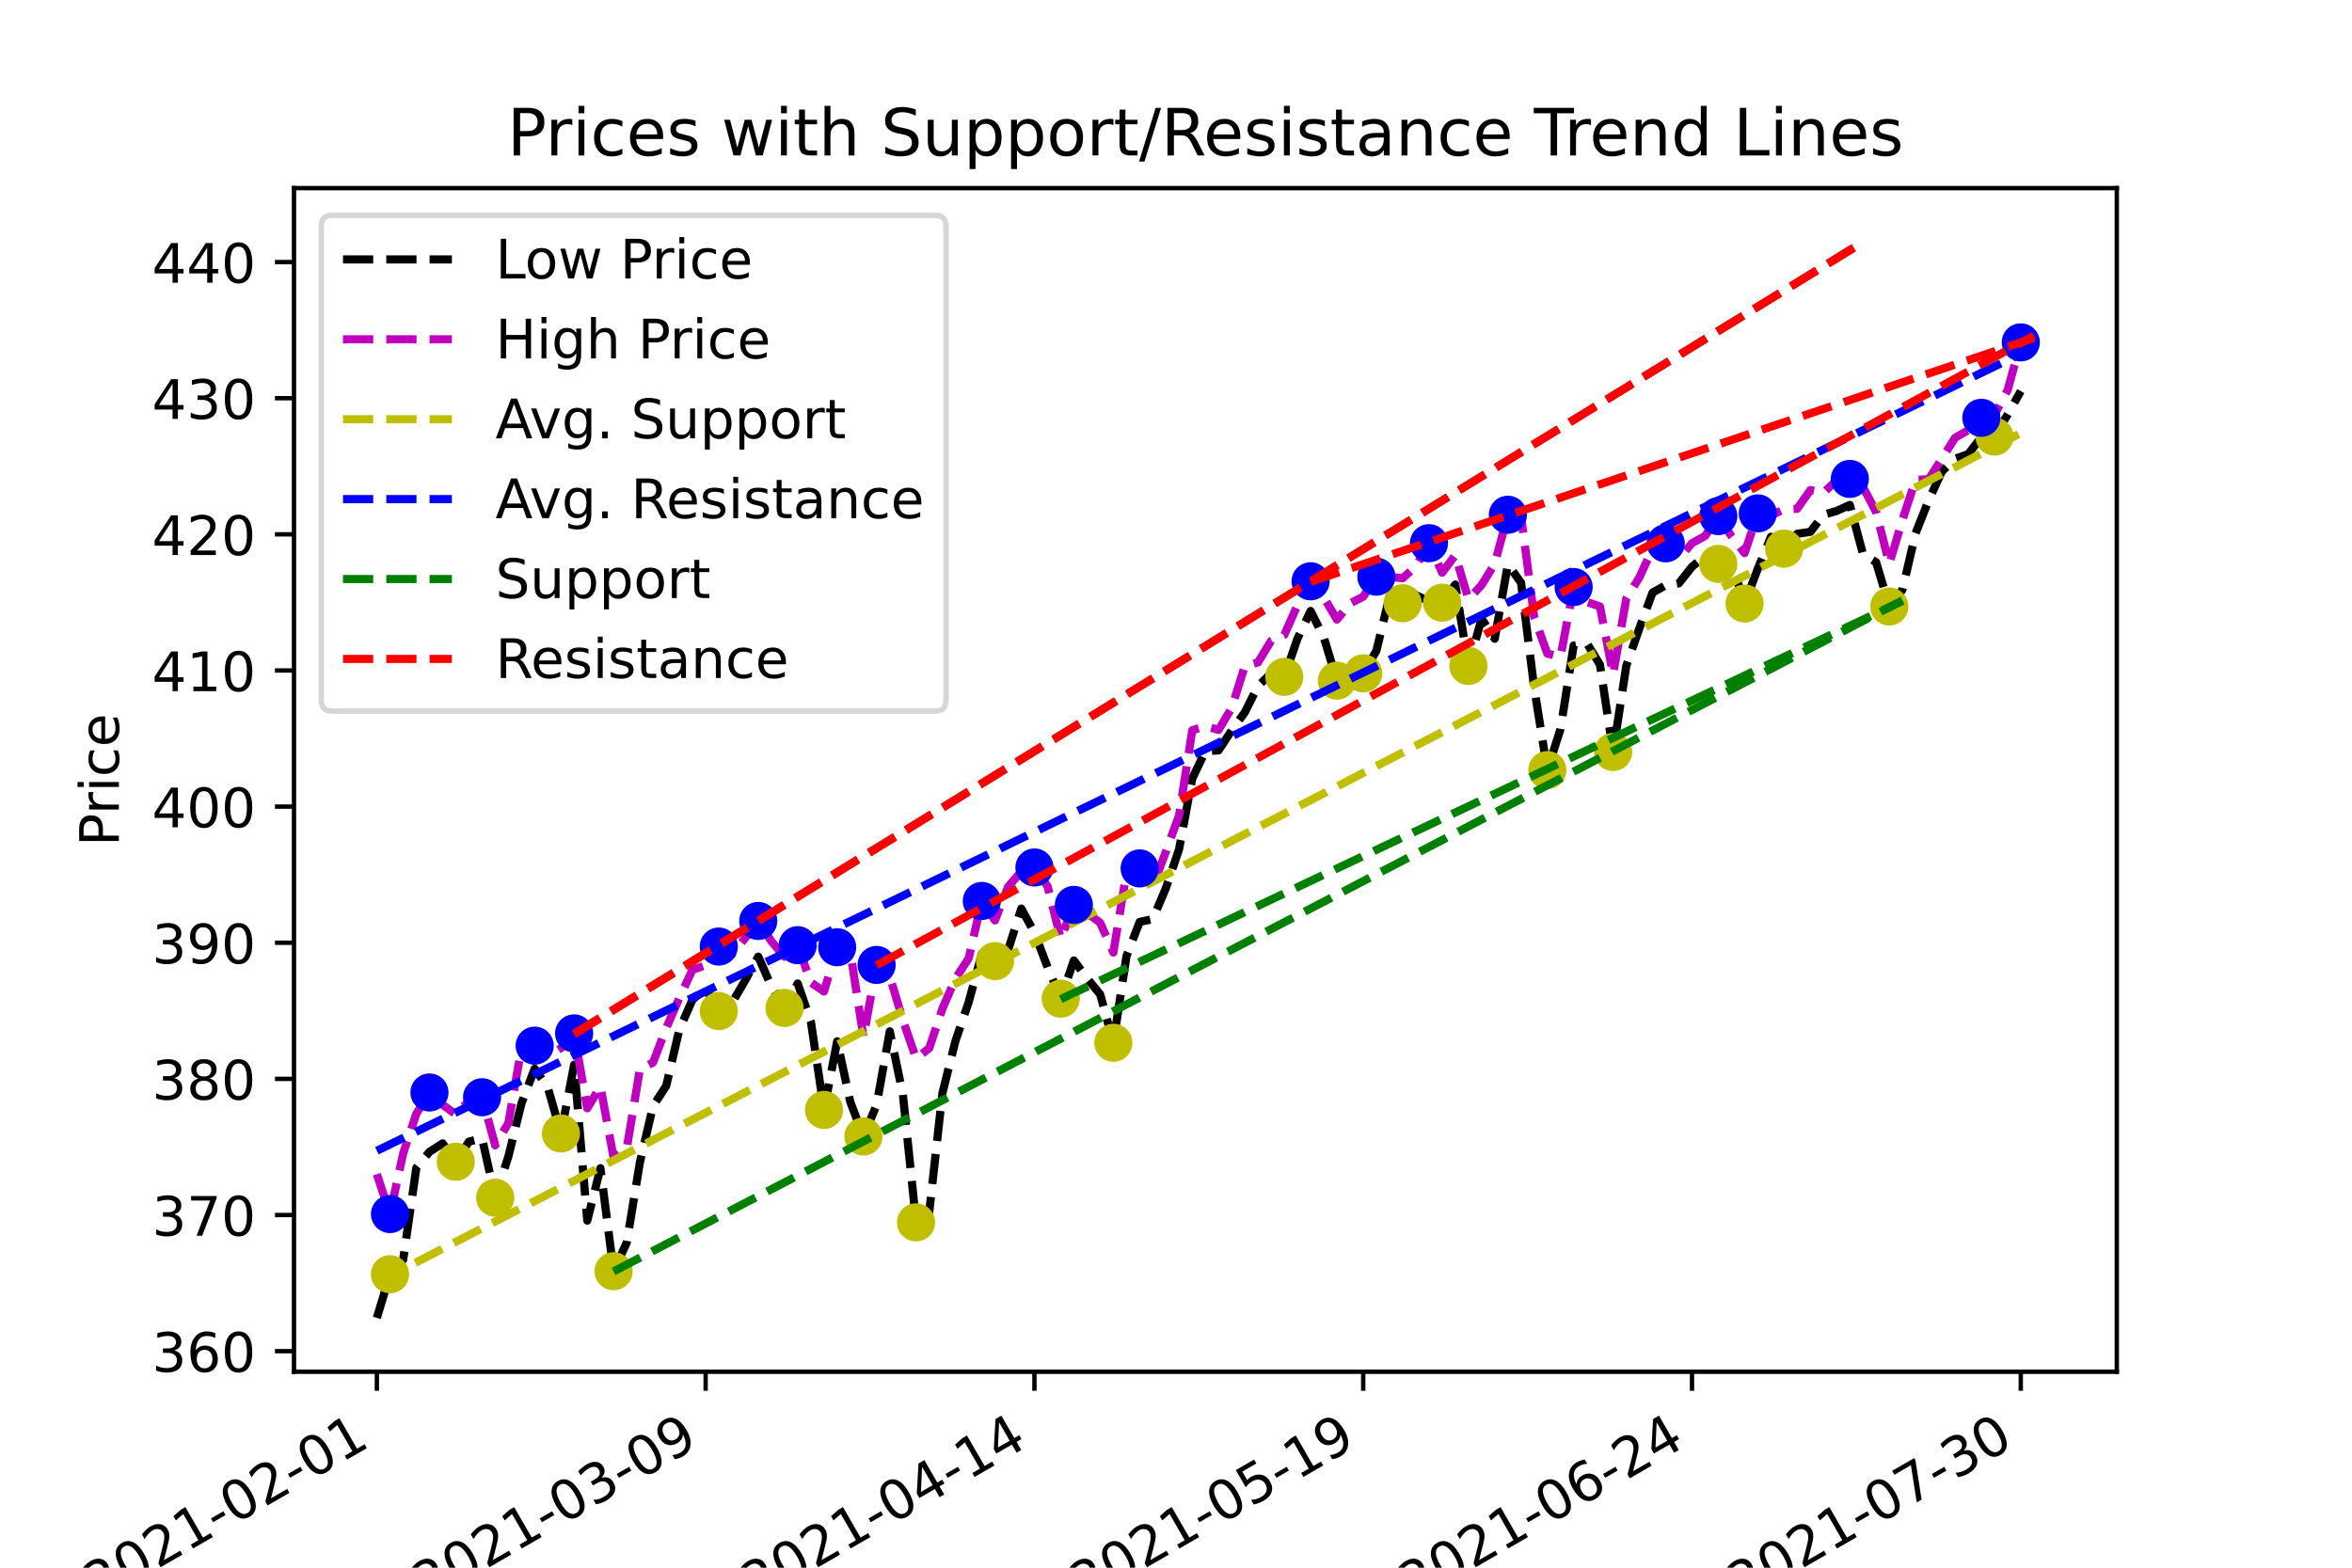 <?xml version="1.0" encoding="utf-8" standalone="no"?>
<!DOCTYPE svg PUBLIC "-//W3C//DTD SVG 1.1//EN"
  "http://www.w3.org/Graphics/SVG/1.1/DTD/svg11.dtd">
<!-- Created with matplotlib (https://matplotlib.org/) -->
<svg height="288pt" version="1.1" viewBox="0 0 432 288" width="432pt" xmlns="http://www.w3.org/2000/svg" xmlns:xlink="http://www.w3.org/1999/xlink">
 <defs>
  <style type="text/css">*{stroke-linecap:butt;stroke-linejoin:round;}</style>
 </defs>
 <g id="figure_1">
  <g id="patch_1">
   <path d="M 0 288 
L 432 288 
L 432 0 
L 0 0 
z
" style="fill:#ffffff;"/>
  </g>
  <g id="axes_1">
   <g id="patch_2">
    <path d="M 54 252 
L 388.8 252 
L 388.8 34.56 
L 54 34.56 
z
" style="fill:#ffffff;"/>
   </g>
   <g id="matplotlib.axis_1">
    <g id="xtick_1">
     <g id="line2d_1">
      <defs>
       <path d="M 0 0 
L 0 3.5 
" id="m29da2a02dd" style="stroke:#000000;stroke-width:0.8;"/>
      </defs>
      <g>
       <use style="stroke:#000000;stroke-width:0.8;" x="69.218" xlink:href="#m29da2a02dd" y="252"/>
      </g>
     </g>
     <g id="text_1">
      <!-- 2021-02-01 -->
      <g transform="translate(17.849 294.638)rotate(-30)scale(0.1 -0.1)">
       <defs>
        <path d="M 19.188 8.297 
L 53.609 8.297 
L 53.609 0 
L 7.328 0 
L 7.328 8.297 
Q 12.938 14.109 22.625 23.891 
Q 32.328 33.688 34.812 36.531 
Q 39.547 41.844 41.422 45.531 
Q 43.312 49.219 43.312 52.781 
Q 43.312 58.594 39.234 62.25 
Q 35.156 65.922 28.609 65.922 
Q 23.969 65.922 18.812 64.312 
Q 13.672 62.703 7.812 59.422 
L 7.812 69.391 
Q 13.766 71.781 18.938 73 
Q 24.125 74.219 28.422 74.219 
Q 39.75 74.219 46.484 68.547 
Q 53.219 62.891 53.219 53.422 
Q 53.219 48.922 51.531 44.891 
Q 49.859 40.875 45.406 35.406 
Q 44.188 33.984 37.641 27.219 
Q 31.109 20.453 19.188 8.297 
z
" id="DejaVuSans-50"/>
        <path d="M 31.781 66.406 
Q 24.172 66.406 20.328 58.906 
Q 16.5 51.422 16.5 36.375 
Q 16.5 21.391 20.328 13.891 
Q 24.172 6.391 31.781 6.391 
Q 39.453 6.391 43.281 13.891 
Q 47.125 21.391 47.125 36.375 
Q 47.125 51.422 43.281 58.906 
Q 39.453 66.406 31.781 66.406 
z
M 31.781 74.219 
Q 44.047 74.219 50.516 64.516 
Q 56.984 54.828 56.984 36.375 
Q 56.984 17.969 50.516 8.266 
Q 44.047 -1.422 31.781 -1.422 
Q 19.531 -1.422 13.062 8.266 
Q 6.594 17.969 6.594 36.375 
Q 6.594 54.828 13.062 64.516 
Q 19.531 74.219 31.781 74.219 
z
" id="DejaVuSans-48"/>
        <path d="M 12.406 8.297 
L 28.516 8.297 
L 28.516 63.922 
L 10.984 60.406 
L 10.984 69.391 
L 28.422 72.906 
L 38.281 72.906 
L 38.281 8.297 
L 54.391 8.297 
L 54.391 0 
L 12.406 0 
z
" id="DejaVuSans-49"/>
        <path d="M 4.891 31.391 
L 31.203 31.391 
L 31.203 23.391 
L 4.891 23.391 
z
" id="DejaVuSans-45"/>
       </defs>
       <use xlink:href="#DejaVuSans-50"/>
       <use x="63.623" xlink:href="#DejaVuSans-48"/>
       <use x="127.246" xlink:href="#DejaVuSans-50"/>
       <use x="190.869" xlink:href="#DejaVuSans-49"/>
       <use x="254.492" xlink:href="#DejaVuSans-45"/>
       <use x="290.576" xlink:href="#DejaVuSans-48"/>
       <use x="354.199" xlink:href="#DejaVuSans-50"/>
       <use x="417.822" xlink:href="#DejaVuSans-45"/>
       <use x="453.906" xlink:href="#DejaVuSans-48"/>
       <use x="517.529" xlink:href="#DejaVuSans-49"/>
      </g>
     </g>
    </g>
    <g id="xtick_2">
     <g id="line2d_2">
      <g>
       <use style="stroke:#000000;stroke-width:0.8;" x="129.608" xlink:href="#m29da2a02dd" y="252"/>
      </g>
     </g>
     <g id="text_2">
      <!-- 2021-03-09 -->
      <g transform="translate(78.238 294.638)rotate(-30)scale(0.1 -0.1)">
       <defs>
        <path d="M 40.578 39.312 
Q 47.656 37.797 51.625 33 
Q 55.609 28.219 55.609 21.188 
Q 55.609 10.406 48.188 4.484 
Q 40.766 -1.422 27.094 -1.422 
Q 22.516 -1.422 17.656 -0.516 
Q 12.797 0.391 7.625 2.203 
L 7.625 11.719 
Q 11.719 9.328 16.594 8.109 
Q 21.484 6.891 26.812 6.891 
Q 36.078 6.891 40.938 10.547 
Q 45.797 14.203 45.797 21.188 
Q 45.797 27.641 41.281 31.266 
Q 36.766 34.906 28.719 34.906 
L 20.219 34.906 
L 20.219 43.016 
L 29.109 43.016 
Q 36.375 43.016 40.234 45.922 
Q 44.094 48.828 44.094 54.297 
Q 44.094 59.906 40.109 62.906 
Q 36.141 65.922 28.719 65.922 
Q 24.656 65.922 20.016 65.031 
Q 15.375 64.156 9.812 62.312 
L 9.812 71.094 
Q 15.438 72.656 20.344 73.438 
Q 25.25 74.219 29.594 74.219 
Q 40.828 74.219 47.359 69.109 
Q 53.906 64.016 53.906 55.328 
Q 53.906 49.266 50.438 45.094 
Q 46.969 40.922 40.578 39.312 
z
" id="DejaVuSans-51"/>
        <path d="M 10.984 1.516 
L 10.984 10.5 
Q 14.703 8.734 18.5 7.812 
Q 22.312 6.891 25.984 6.891 
Q 35.75 6.891 40.891 13.453 
Q 46.047 20.016 46.781 33.406 
Q 43.953 29.203 39.594 26.953 
Q 35.25 24.703 29.984 24.703 
Q 19.047 24.703 12.672 31.312 
Q 6.297 37.938 6.297 49.422 
Q 6.297 60.641 12.938 67.422 
Q 19.578 74.219 30.609 74.219 
Q 43.266 74.219 49.922 64.516 
Q 56.594 54.828 56.594 36.375 
Q 56.594 19.141 48.406 8.859 
Q 40.234 -1.422 26.422 -1.422 
Q 22.703 -1.422 18.891 -0.688 
Q 15.094 0.047 10.984 1.516 
z
M 30.609 32.422 
Q 37.25 32.422 41.125 36.953 
Q 45.016 41.5 45.016 49.422 
Q 45.016 57.281 41.125 61.844 
Q 37.25 66.406 30.609 66.406 
Q 23.969 66.406 20.094 61.844 
Q 16.219 57.281 16.219 49.422 
Q 16.219 41.5 20.094 36.953 
Q 23.969 32.422 30.609 32.422 
z
" id="DejaVuSans-57"/>
       </defs>
       <use xlink:href="#DejaVuSans-50"/>
       <use x="63.623" xlink:href="#DejaVuSans-48"/>
       <use x="127.246" xlink:href="#DejaVuSans-50"/>
       <use x="190.869" xlink:href="#DejaVuSans-49"/>
       <use x="254.492" xlink:href="#DejaVuSans-45"/>
       <use x="290.576" xlink:href="#DejaVuSans-48"/>
       <use x="354.199" xlink:href="#DejaVuSans-51"/>
       <use x="417.822" xlink:href="#DejaVuSans-45"/>
       <use x="453.906" xlink:href="#DejaVuSans-48"/>
       <use x="517.529" xlink:href="#DejaVuSans-57"/>
      </g>
     </g>
    </g>
    <g id="xtick_3">
     <g id="line2d_3">
      <g>
       <use style="stroke:#000000;stroke-width:0.8;" x="189.997" xlink:href="#m29da2a02dd" y="252"/>
      </g>
     </g>
     <g id="text_3">
      <!-- 2021-04-14 -->
      <g transform="translate(138.628 294.638)rotate(-30)scale(0.1 -0.1)">
       <defs>
        <path d="M 37.797 64.312 
L 12.891 25.391 
L 37.797 25.391 
z
M 35.203 72.906 
L 47.609 72.906 
L 47.609 25.391 
L 58.016 25.391 
L 58.016 17.188 
L 47.609 17.188 
L 47.609 0 
L 37.797 0 
L 37.797 17.188 
L 4.891 17.188 
L 4.891 26.703 
z
" id="DejaVuSans-52"/>
       </defs>
       <use xlink:href="#DejaVuSans-50"/>
       <use x="63.623" xlink:href="#DejaVuSans-48"/>
       <use x="127.246" xlink:href="#DejaVuSans-50"/>
       <use x="190.869" xlink:href="#DejaVuSans-49"/>
       <use x="254.492" xlink:href="#DejaVuSans-45"/>
       <use x="290.576" xlink:href="#DejaVuSans-48"/>
       <use x="354.199" xlink:href="#DejaVuSans-52"/>
       <use x="417.822" xlink:href="#DejaVuSans-45"/>
       <use x="453.906" xlink:href="#DejaVuSans-49"/>
       <use x="517.529" xlink:href="#DejaVuSans-52"/>
      </g>
     </g>
    </g>
    <g id="xtick_4">
     <g id="line2d_4">
      <g>
       <use style="stroke:#000000;stroke-width:0.8;" x="250.387" xlink:href="#m29da2a02dd" y="252"/>
      </g>
     </g>
     <g id="text_4">
      <!-- 2021-05-19 -->
      <g transform="translate(199.018 294.638)rotate(-30)scale(0.1 -0.1)">
       <defs>
        <path d="M 10.797 72.906 
L 49.516 72.906 
L 49.516 64.594 
L 19.828 64.594 
L 19.828 46.734 
Q 21.969 47.469 24.109 47.828 
Q 26.266 48.188 28.422 48.188 
Q 40.625 48.188 47.75 41.5 
Q 54.891 34.812 54.891 23.391 
Q 54.891 11.625 47.562 5.094 
Q 40.234 -1.422 26.906 -1.422 
Q 22.312 -1.422 17.547 -0.641 
Q 12.797 0.141 7.719 1.703 
L 7.719 11.625 
Q 12.109 9.234 16.797 8.062 
Q 21.484 6.891 26.703 6.891 
Q 35.156 6.891 40.078 11.328 
Q 45.016 15.766 45.016 23.391 
Q 45.016 31 40.078 35.438 
Q 35.156 39.891 26.703 39.891 
Q 22.75 39.891 18.812 39.016 
Q 14.891 38.141 10.797 36.281 
z
" id="DejaVuSans-53"/>
       </defs>
       <use xlink:href="#DejaVuSans-50"/>
       <use x="63.623" xlink:href="#DejaVuSans-48"/>
       <use x="127.246" xlink:href="#DejaVuSans-50"/>
       <use x="190.869" xlink:href="#DejaVuSans-49"/>
       <use x="254.492" xlink:href="#DejaVuSans-45"/>
       <use x="290.576" xlink:href="#DejaVuSans-48"/>
       <use x="354.199" xlink:href="#DejaVuSans-53"/>
       <use x="417.822" xlink:href="#DejaVuSans-45"/>
       <use x="453.906" xlink:href="#DejaVuSans-49"/>
       <use x="517.529" xlink:href="#DejaVuSans-57"/>
      </g>
     </g>
    </g>
    <g id="xtick_5">
     <g id="line2d_5">
      <g>
       <use style="stroke:#000000;stroke-width:0.8;" x="310.777" xlink:href="#m29da2a02dd" y="252"/>
      </g>
     </g>
     <g id="text_5">
      <!-- 2021-06-24 -->
      <g transform="translate(259.407 294.638)rotate(-30)scale(0.1 -0.1)">
       <defs>
        <path d="M 33.016 40.375 
Q 26.375 40.375 22.484 35.828 
Q 18.609 31.297 18.609 23.391 
Q 18.609 15.531 22.484 10.953 
Q 26.375 6.391 33.016 6.391 
Q 39.656 6.391 43.531 10.953 
Q 47.406 15.531 47.406 23.391 
Q 47.406 31.297 43.531 35.828 
Q 39.656 40.375 33.016 40.375 
z
M 52.594 71.297 
L 52.594 62.312 
Q 48.875 64.062 45.094 64.984 
Q 41.312 65.922 37.594 65.922 
Q 27.828 65.922 22.672 59.328 
Q 17.531 52.734 16.797 39.406 
Q 19.672 43.656 24.016 45.922 
Q 28.375 48.188 33.594 48.188 
Q 44.578 48.188 50.953 41.516 
Q 57.328 34.859 57.328 23.391 
Q 57.328 12.156 50.688 5.359 
Q 44.047 -1.422 33.016 -1.422 
Q 20.359 -1.422 13.672 8.266 
Q 6.984 17.969 6.984 36.375 
Q 6.984 53.656 15.188 63.938 
Q 23.391 74.219 37.203 74.219 
Q 40.922 74.219 44.703 73.484 
Q 48.484 72.75 52.594 71.297 
z
" id="DejaVuSans-54"/>
       </defs>
       <use xlink:href="#DejaVuSans-50"/>
       <use x="63.623" xlink:href="#DejaVuSans-48"/>
       <use x="127.246" xlink:href="#DejaVuSans-50"/>
       <use x="190.869" xlink:href="#DejaVuSans-49"/>
       <use x="254.492" xlink:href="#DejaVuSans-45"/>
       <use x="290.576" xlink:href="#DejaVuSans-48"/>
       <use x="354.199" xlink:href="#DejaVuSans-54"/>
       <use x="417.822" xlink:href="#DejaVuSans-45"/>
       <use x="453.906" xlink:href="#DejaVuSans-50"/>
       <use x="517.529" xlink:href="#DejaVuSans-52"/>
      </g>
     </g>
    </g>
    <g id="xtick_6">
     <g id="line2d_6">
      <g>
       <use style="stroke:#000000;stroke-width:0.8;" x="371.166" xlink:href="#m29da2a02dd" y="252"/>
      </g>
     </g>
     <g id="text_6">
      <!-- 2021-07-30 -->
      <g transform="translate(319.797 294.638)rotate(-30)scale(0.1 -0.1)">
       <defs>
        <path d="M 8.203 72.906 
L 55.078 72.906 
L 55.078 68.703 
L 28.609 0 
L 18.312 0 
L 43.219 64.594 
L 8.203 64.594 
z
" id="DejaVuSans-55"/>
       </defs>
       <use xlink:href="#DejaVuSans-50"/>
       <use x="63.623" xlink:href="#DejaVuSans-48"/>
       <use x="127.246" xlink:href="#DejaVuSans-50"/>
       <use x="190.869" xlink:href="#DejaVuSans-49"/>
       <use x="254.492" xlink:href="#DejaVuSans-45"/>
       <use x="290.576" xlink:href="#DejaVuSans-48"/>
       <use x="354.199" xlink:href="#DejaVuSans-55"/>
       <use x="417.822" xlink:href="#DejaVuSans-45"/>
       <use x="453.906" xlink:href="#DejaVuSans-51"/>
       <use x="517.529" xlink:href="#DejaVuSans-48"/>
      </g>
     </g>
    </g>
    <g id="text_7">
     <!-- Date -->
     <g transform="translate(209.449 308.038)scale(0.1 -0.1)">
      <defs>
       <path d="M 19.672 64.797 
L 19.672 8.109 
L 31.594 8.109 
Q 46.688 8.109 53.688 14.938 
Q 60.688 21.781 60.688 36.531 
Q 60.688 51.172 53.688 57.984 
Q 46.688 64.797 31.594 64.797 
z
M 9.812 72.906 
L 30.078 72.906 
Q 51.266 72.906 61.172 64.094 
Q 71.094 55.281 71.094 36.531 
Q 71.094 17.672 61.125 8.828 
Q 51.172 0 30.078 0 
L 9.812 0 
z
" id="DejaVuSans-68"/>
       <path d="M 34.281 27.484 
Q 23.391 27.484 19.188 25 
Q 14.984 22.516 14.984 16.5 
Q 14.984 11.719 18.141 8.906 
Q 21.297 6.109 26.703 6.109 
Q 34.188 6.109 38.703 11.406 
Q 43.219 16.703 43.219 25.484 
L 43.219 27.484 
z
M 52.203 31.203 
L 52.203 0 
L 43.219 0 
L 43.219 8.297 
Q 40.141 3.328 35.547 0.953 
Q 30.953 -1.422 24.312 -1.422 
Q 15.922 -1.422 10.953 3.297 
Q 6 8.016 6 15.922 
Q 6 25.141 12.172 29.828 
Q 18.359 34.516 30.609 34.516 
L 43.219 34.516 
L 43.219 35.406 
Q 43.219 41.609 39.141 45 
Q 35.062 48.391 27.688 48.391 
Q 23 48.391 18.547 47.266 
Q 14.109 46.141 10.016 43.891 
L 10.016 52.203 
Q 14.938 54.109 19.578 55.047 
Q 24.219 56 28.609 56 
Q 40.484 56 46.344 49.844 
Q 52.203 43.703 52.203 31.203 
z
" id="DejaVuSans-97"/>
       <path d="M 18.312 70.219 
L 18.312 54.688 
L 36.812 54.688 
L 36.812 47.703 
L 18.312 47.703 
L 18.312 18.016 
Q 18.312 11.328 20.141 9.422 
Q 21.969 7.516 27.594 7.516 
L 36.812 7.516 
L 36.812 0 
L 27.594 0 
Q 17.188 0 13.234 3.875 
Q 9.281 7.766 9.281 18.016 
L 9.281 47.703 
L 2.688 47.703 
L 2.688 54.688 
L 9.281 54.688 
L 9.281 70.219 
z
" id="DejaVuSans-116"/>
       <path d="M 56.203 29.594 
L 56.203 25.203 
L 14.891 25.203 
Q 15.484 15.922 20.484 11.062 
Q 25.484 6.203 34.422 6.203 
Q 39.594 6.203 44.453 7.469 
Q 49.312 8.734 54.109 11.281 
L 54.109 2.781 
Q 49.266 0.734 44.188 -0.344 
Q 39.109 -1.422 33.891 -1.422 
Q 20.797 -1.422 13.156 6.188 
Q 5.516 13.812 5.516 26.812 
Q 5.516 40.234 12.766 48.109 
Q 20.016 56 32.328 56 
Q 43.359 56 49.781 48.891 
Q 56.203 41.797 56.203 29.594 
z
M 47.219 32.234 
Q 47.125 39.594 43.094 43.984 
Q 39.062 48.391 32.422 48.391 
Q 24.906 48.391 20.391 44.141 
Q 15.875 39.891 15.188 32.172 
z
" id="DejaVuSans-101"/>
      </defs>
      <use xlink:href="#DejaVuSans-68"/>
      <use x="77.002" xlink:href="#DejaVuSans-97"/>
      <use x="138.281" xlink:href="#DejaVuSans-116"/>
      <use x="177.49" xlink:href="#DejaVuSans-101"/>
     </g>
    </g>
   </g>
   <g id="matplotlib.axis_2">
    <g id="ytick_1">
     <g id="line2d_7">
      <defs>
       <path d="M 0 0 
L -3.5 0 
" id="ma257f2a640" style="stroke:#000000;stroke-width:0.8;"/>
      </defs>
      <g>
       <use style="stroke:#000000;stroke-width:0.8;" x="54" xlink:href="#ma257f2a640" y="248.219"/>
      </g>
     </g>
     <g id="text_8">
      <!-- 360 -->
      <g transform="translate(27.913 252.018)scale(0.1 -0.1)">
       <use xlink:href="#DejaVuSans-51"/>
       <use x="63.623" xlink:href="#DejaVuSans-54"/>
       <use x="127.246" xlink:href="#DejaVuSans-48"/>
      </g>
     </g>
    </g>
    <g id="ytick_2">
     <g id="line2d_8">
      <g>
       <use style="stroke:#000000;stroke-width:0.8;" x="54" xlink:href="#ma257f2a640" y="223.209"/>
      </g>
     </g>
     <g id="text_9">
      <!-- 370 -->
      <g transform="translate(27.913 227.008)scale(0.1 -0.1)">
       <use xlink:href="#DejaVuSans-51"/>
       <use x="63.623" xlink:href="#DejaVuSans-55"/>
       <use x="127.246" xlink:href="#DejaVuSans-48"/>
      </g>
     </g>
    </g>
    <g id="ytick_3">
     <g id="line2d_9">
      <g>
       <use style="stroke:#000000;stroke-width:0.8;" x="54" xlink:href="#ma257f2a640" y="198.2"/>
      </g>
     </g>
     <g id="text_10">
      <!-- 380 -->
      <g transform="translate(27.913 201.999)scale(0.1 -0.1)">
       <defs>
        <path d="M 31.781 34.625 
Q 24.75 34.625 20.719 30.859 
Q 16.703 27.094 16.703 20.516 
Q 16.703 13.922 20.719 10.156 
Q 24.75 6.391 31.781 6.391 
Q 38.812 6.391 42.859 10.172 
Q 46.922 13.969 46.922 20.516 
Q 46.922 27.094 42.891 30.859 
Q 38.875 34.625 31.781 34.625 
z
M 21.922 38.812 
Q 15.578 40.375 12.031 44.719 
Q 8.5 49.078 8.5 55.328 
Q 8.5 64.062 14.719 69.141 
Q 20.953 74.219 31.781 74.219 
Q 42.672 74.219 48.875 69.141 
Q 55.078 64.062 55.078 55.328 
Q 55.078 49.078 51.531 44.719 
Q 48 40.375 41.703 38.812 
Q 48.828 37.156 52.797 32.312 
Q 56.781 27.484 56.781 20.516 
Q 56.781 9.906 50.312 4.234 
Q 43.844 -1.422 31.781 -1.422 
Q 19.734 -1.422 13.25 4.234 
Q 6.781 9.906 6.781 20.516 
Q 6.781 27.484 10.781 32.312 
Q 14.797 37.156 21.922 38.812 
z
M 18.312 54.391 
Q 18.312 48.734 21.844 45.562 
Q 25.391 42.391 31.781 42.391 
Q 38.141 42.391 41.719 45.562 
Q 45.312 48.734 45.312 54.391 
Q 45.312 60.062 41.719 63.234 
Q 38.141 66.406 31.781 66.406 
Q 25.391 66.406 21.844 63.234 
Q 18.312 60.062 18.312 54.391 
z
" id="DejaVuSans-56"/>
       </defs>
       <use xlink:href="#DejaVuSans-51"/>
       <use x="63.623" xlink:href="#DejaVuSans-56"/>
       <use x="127.246" xlink:href="#DejaVuSans-48"/>
      </g>
     </g>
    </g>
    <g id="ytick_4">
     <g id="line2d_10">
      <g>
       <use style="stroke:#000000;stroke-width:0.8;" x="54" xlink:href="#ma257f2a640" y="173.19"/>
      </g>
     </g>
     <g id="text_11">
      <!-- 390 -->
      <g transform="translate(27.913 176.99)scale(0.1 -0.1)">
       <use xlink:href="#DejaVuSans-51"/>
       <use x="63.623" xlink:href="#DejaVuSans-57"/>
       <use x="127.246" xlink:href="#DejaVuSans-48"/>
      </g>
     </g>
    </g>
    <g id="ytick_5">
     <g id="line2d_11">
      <g>
       <use style="stroke:#000000;stroke-width:0.8;" x="54" xlink:href="#ma257f2a640" y="148.181"/>
      </g>
     </g>
     <g id="text_12">
      <!-- 400 -->
      <g transform="translate(27.913 151.98)scale(0.1 -0.1)">
       <use xlink:href="#DejaVuSans-52"/>
       <use x="63.623" xlink:href="#DejaVuSans-48"/>
       <use x="127.246" xlink:href="#DejaVuSans-48"/>
      </g>
     </g>
    </g>
    <g id="ytick_6">
     <g id="line2d_12">
      <g>
       <use style="stroke:#000000;stroke-width:0.8;" x="54" xlink:href="#ma257f2a640" y="123.172"/>
      </g>
     </g>
     <g id="text_13">
      <!-- 410 -->
      <g transform="translate(27.913 126.971)scale(0.1 -0.1)">
       <use xlink:href="#DejaVuSans-52"/>
       <use x="63.623" xlink:href="#DejaVuSans-49"/>
       <use x="127.246" xlink:href="#DejaVuSans-48"/>
      </g>
     </g>
    </g>
    <g id="ytick_7">
     <g id="line2d_13">
      <g>
       <use style="stroke:#000000;stroke-width:0.8;" x="54" xlink:href="#ma257f2a640" y="98.162"/>
      </g>
     </g>
     <g id="text_14">
      <!-- 420 -->
      <g transform="translate(27.913 101.961)scale(0.1 -0.1)">
       <use xlink:href="#DejaVuSans-52"/>
       <use x="63.623" xlink:href="#DejaVuSans-50"/>
       <use x="127.246" xlink:href="#DejaVuSans-48"/>
      </g>
     </g>
    </g>
    <g id="ytick_8">
     <g id="line2d_14">
      <g>
       <use style="stroke:#000000;stroke-width:0.8;" x="54" xlink:href="#ma257f2a640" y="73.153"/>
      </g>
     </g>
     <g id="text_15">
      <!-- 430 -->
      <g transform="translate(27.913 76.952)scale(0.1 -0.1)">
       <use xlink:href="#DejaVuSans-52"/>
       <use x="63.623" xlink:href="#DejaVuSans-51"/>
       <use x="127.246" xlink:href="#DejaVuSans-48"/>
      </g>
     </g>
    </g>
    <g id="ytick_9">
     <g id="line2d_15">
      <g>
       <use style="stroke:#000000;stroke-width:0.8;" x="54" xlink:href="#ma257f2a640" y="48.143"/>
      </g>
     </g>
     <g id="text_16">
      <!-- 440 -->
      <g transform="translate(27.913 51.943)scale(0.1 -0.1)">
       <use xlink:href="#DejaVuSans-52"/>
       <use x="63.623" xlink:href="#DejaVuSans-52"/>
       <use x="127.246" xlink:href="#DejaVuSans-48"/>
      </g>
     </g>
    </g>
    <g id="text_17">
     <!-- Price -->
     <g transform="translate(21.833 155.478)rotate(-90)scale(0.1 -0.1)">
      <defs>
       <path d="M 19.672 64.797 
L 19.672 37.406 
L 32.078 37.406 
Q 38.969 37.406 42.719 40.969 
Q 46.484 44.531 46.484 51.125 
Q 46.484 57.672 42.719 61.234 
Q 38.969 64.797 32.078 64.797 
z
M 9.812 72.906 
L 32.078 72.906 
Q 44.344 72.906 50.609 67.359 
Q 56.891 61.812 56.891 51.125 
Q 56.891 40.328 50.609 34.812 
Q 44.344 29.297 32.078 29.297 
L 19.672 29.297 
L 19.672 0 
L 9.812 0 
z
" id="DejaVuSans-80"/>
       <path d="M 41.109 46.297 
Q 39.594 47.172 37.812 47.578 
Q 36.031 48 33.891 48 
Q 26.266 48 22.188 43.047 
Q 18.109 38.094 18.109 28.812 
L 18.109 0 
L 9.078 0 
L 9.078 54.688 
L 18.109 54.688 
L 18.109 46.188 
Q 20.953 51.172 25.484 53.578 
Q 30.031 56 36.531 56 
Q 37.453 56 38.578 55.875 
Q 39.703 55.766 41.062 55.516 
z
" id="DejaVuSans-114"/>
       <path d="M 9.422 54.688 
L 18.406 54.688 
L 18.406 0 
L 9.422 0 
z
M 9.422 75.984 
L 18.406 75.984 
L 18.406 64.594 
L 9.422 64.594 
z
" id="DejaVuSans-105"/>
       <path d="M 48.781 52.594 
L 48.781 44.188 
Q 44.969 46.297 41.141 47.344 
Q 37.312 48.391 33.406 48.391 
Q 24.656 48.391 19.812 42.844 
Q 14.984 37.312 14.984 27.297 
Q 14.984 17.281 19.812 11.734 
Q 24.656 6.203 33.406 6.203 
Q 37.312 6.203 41.141 7.25 
Q 44.969 8.297 48.781 10.406 
L 48.781 2.094 
Q 45.016 0.344 40.984 -0.531 
Q 36.969 -1.422 32.422 -1.422 
Q 20.062 -1.422 12.781 6.344 
Q 5.516 14.109 5.516 27.297 
Q 5.516 40.672 12.859 48.328 
Q 20.219 56 33.016 56 
Q 37.156 56 41.109 55.141 
Q 45.062 54.297 48.781 52.594 
z
" id="DejaVuSans-99"/>
      </defs>
      <use xlink:href="#DejaVuSans-80"/>
      <use x="58.553" xlink:href="#DejaVuSans-114"/>
      <use x="99.666" xlink:href="#DejaVuSans-105"/>
      <use x="127.449" xlink:href="#DejaVuSans-99"/>
      <use x="182.43" xlink:href="#DejaVuSans-101"/>
     </g>
    </g>
   </g>
   <g id="line2d_16">
    <path clip-path="url(#pf7b936a06c)" d="M 69.218 242.116 
L 71.634 234.088 
L 74.049 231.412 
L 76.465 214.556 
L 78.881 211.605 
L 81.296 210.054 
L 83.712 213.431 
L 86.127 209.729 
L 88.543 209.104 
L 90.958 220.033 
L 93.374 212.455 
L 95.79 202.677 
L 98.205 196.324 
L 100.621 199.825 
L 103.036 208.229 
L 105.452 195.599 
L 107.868 224.235 
L 110.283 214.606 
L 112.699 233.538 
L 115.114 228.286 
L 117.53 213.531 
L 119.945 203.202 
L 122.361 199.5 
L 124.777 189.146 
L 127.192 183.644 
L 129.608 181.619 
L 132.023 185.745 
L 134.439 184.27 
L 136.855 180.118 
L 139.27 175.741 
L 141.686 181.218 
L 144.101 185.17 
L 146.517 180.668 
L 148.932 187.646 
L 151.348 203.902 
L 153.764 191.297 
L 156.179 202.451 
L 158.595 208.779 
L 161.01 202.977 
L 163.426 189.472 
L 165.842 201.126 
L 168.257 224.56 
L 170.673 222.684 
L 173.088 200.851 
L 175.504 191.197 
L 177.919 184.095 
L 180.335 175.216 
L 182.751 176.567 
L 185.166 174.491 
L 187.582 166.913 
L 189.997 171.34 
L 192.413 177.692 
L 194.829 183.469 
L 197.244 176.442 
L 199.66 179.718 
L 202.075 182.669 
L 204.491 191.572 
L 206.906 175.641 
L 209.322 169.364 
L 211.738 168.839 
L 214.153 163.137 
L 216.569 155.984 
L 218.984 143.029 
L 221.4 137.977 
L 223.816 137.852 
L 226.231 134.176 
L 228.647 130.849 
L 231.062 126.023 
L 233.478 123.722 
L 235.894 124.347 
L 238.309 117.319 
L 240.725 112.242 
L 243.14 117.069 
L 245.556 125.047 
L 247.971 123.122 
L 250.387 123.697 
L 252.803 119.57 
L 255.218 109.541 
L 257.634 110.817 
L 260.049 109.316 
L 262.465 110.467 
L 264.881 110.717 
L 267.296 107.391 
L 269.712 122.346 
L 272.127 113.668 
L 274.543 117.344 
L 276.958 103.689 
L 279.374 107.04 
L 281.79 126.373 
L 284.205 141.478 
L 286.621 133.951 
L 289.036 118.595 
L 291.452 118.145 
L 293.868 122.096 
L 296.283 138.152 
L 298.699 122.346 
L 301.114 115.419 
L 303.53 108.866 
L 305.945 107.516 
L 308.361 107.166 
L 310.777 104.114 
L 313.192 102.114 
L 315.608 103.589 
L 318.023 103.364 
L 320.439 110.867 
L 322.855 104.49 
L 325.27 98.612 
L 327.686 100.788 
L 330.101 98.062 
L 332.517 97.712 
L 334.932 94.561 
L 337.348 93.861 
L 339.764 92.76 
L 342.179 101.789 
L 344.595 103.289 
L 347.01 111.417 
L 349.426 108.341 
L 351.842 97.962 
L 354.257 91.885 
L 356.673 86.608 
L 359.088 84.282 
L 361.504 83.432 
L 363.919 80.33 
L 366.335 80.205 
L 368.751 76.154 
L 371.166 71.852 
" style="fill:none;stroke:#000000;stroke-dasharray:5.55,2.4;stroke-dashoffset:0;stroke-width:1.5;"/>
   </g>
   <g id="line2d_17">
    <path clip-path="url(#pf7b936a06c)" d="M 69.218 215.706 
L 71.634 223.034 
L 74.049 211.905 
L 76.465 204.627 
L 78.881 200.701 
L 81.296 202.952 
L 83.712 204.727 
L 86.127 202.251 
L 88.543 201.576 
L 90.958 210.404 
L 93.374 206.303 
L 95.79 192.498 
L 98.205 192.098 
L 100.621 194.123 
L 103.036 192.548 
L 105.452 189.847 
L 107.868 203.602 
L 110.283 199.6 
L 112.699 212.655 
L 115.114 211.005 
L 117.53 196.399 
L 119.945 195.199 
L 122.361 188.896 
L 124.777 183.344 
L 127.192 178.142 
L 129.608 177.342 
L 132.023 173.891 
L 134.439 175.341 
L 136.855 172.34 
L 139.27 169.189 
L 141.686 172.94 
L 144.101 175.766 
L 146.517 173.641 
L 148.932 180.493 
L 151.348 182.144 
L 153.764 174.016 
L 156.179 174.866 
L 158.595 190.522 
L 161.01 177.267 
L 163.426 179.368 
L 165.842 187.421 
L 168.257 194.448 
L 170.673 192.573 
L 173.088 185.32 
L 175.504 179.768 
L 177.919 176.066 
L 180.335 165.513 
L 182.751 169.089 
L 185.166 162.912 
L 187.582 160.085 
L 189.997 159.36 
L 192.413 162.837 
L 194.829 172.465 
L 197.244 166.238 
L 199.66 167.738 
L 202.075 169.514 
L 204.491 174.991 
L 206.906 160.386 
L 209.322 159.535 
L 211.738 162.786 
L 214.153 156.434 
L 216.569 149.782 
L 218.984 134.151 
L 221.4 133.4 
L 223.816 134.101 
L 226.231 130.049 
L 228.647 122.346 
L 231.062 121.696 
L 233.478 117.72 
L 235.894 116.644 
L 238.309 111.167 
L 240.725 106.79 
L 243.14 109.716 
L 245.556 113.818 
L 247.971 110.842 
L 250.387 109.616 
L 252.803 105.94 
L 255.218 106.015 
L 257.634 106.215 
L 260.049 104.064 
L 262.465 99.788 
L 264.881 105.215 
L 267.296 101.989 
L 269.712 110.067 
L 272.127 107.491 
L 274.543 103.564 
L 276.958 94.561 
L 279.374 94.761 
L 281.79 113.368 
L 284.205 120.07 
L 286.621 120.646 
L 289.036 107.841 
L 291.452 110.592 
L 293.868 111.417 
L 296.283 123.897 
L 298.699 109.992 
L 301.114 106.065 
L 303.53 100.788 
L 305.945 99.813 
L 308.361 102.564 
L 310.777 99.788 
L 313.192 98.462 
L 315.608 94.811 
L 318.023 98.512 
L 320.439 101.613 
L 322.855 94.311 
L 325.27 94.661 
L 327.686 93.585 
L 330.101 93.46 
L 332.517 90.034 
L 334.932 90.534 
L 337.348 88.208 
L 339.764 87.983 
L 342.179 89.459 
L 344.595 94.061 
L 347.01 103.589 
L 349.426 95.511 
L 351.842 88.158 
L 354.257 88.033 
L 356.673 84.282 
L 359.088 80.43 
L 361.504 79.03 
L 363.919 76.754 
L 366.335 76.204 
L 368.751 71.652 
L 371.166 62.899 
" style="fill:none;stroke:#bf00bf;stroke-dasharray:5.55,2.4;stroke-dashoffset:0;stroke-width:1.5;"/>
   </g>
   <g id="line2d_18">
    <defs>
     <path d="M 0 3 
C 0.796 3 1.559 2.684 2.121 2.121 
C 2.684 1.559 3 0.796 3 0 
C 3 -0.796 2.684 -1.559 2.121 -2.121 
C 1.559 -2.684 0.796 -3 0 -3 
C -0.796 -3 -1.559 -2.684 -2.121 -2.121 
C -2.684 -1.559 -3 -0.796 -3 0 
C -3 0.796 -2.684 1.559 -2.121 2.121 
C -1.559 2.684 -0.796 3 0 3 
z
" id="md7ccbb2f12" style="stroke:#bfbf00;"/>
    </defs>
    <g clip-path="url(#pf7b936a06c)">
     <use style="fill:#bfbf00;stroke:#bfbf00;" x="71.634" xlink:href="#md7ccbb2f12" y="234.088"/>
     <use style="fill:#bfbf00;stroke:#bfbf00;" x="83.712" xlink:href="#md7ccbb2f12" y="213.431"/>
     <use style="fill:#bfbf00;stroke:#bfbf00;" x="90.958" xlink:href="#md7ccbb2f12" y="220.033"/>
     <use style="fill:#bfbf00;stroke:#bfbf00;" x="103.036" xlink:href="#md7ccbb2f12" y="208.229"/>
     <use style="fill:#bfbf00;stroke:#bfbf00;" x="112.699" xlink:href="#md7ccbb2f12" y="233.538"/>
     <use style="fill:#bfbf00;stroke:#bfbf00;" x="132.023" xlink:href="#md7ccbb2f12" y="185.745"/>
     <use style="fill:#bfbf00;stroke:#bfbf00;" x="144.101" xlink:href="#md7ccbb2f12" y="185.17"/>
     <use style="fill:#bfbf00;stroke:#bfbf00;" x="151.348" xlink:href="#md7ccbb2f12" y="203.902"/>
     <use style="fill:#bfbf00;stroke:#bfbf00;" x="158.595" xlink:href="#md7ccbb2f12" y="208.779"/>
     <use style="fill:#bfbf00;stroke:#bfbf00;" x="168.257" xlink:href="#md7ccbb2f12" y="224.56"/>
     <use style="fill:#bfbf00;stroke:#bfbf00;" x="182.751" xlink:href="#md7ccbb2f12" y="176.567"/>
     <use style="fill:#bfbf00;stroke:#bfbf00;" x="194.829" xlink:href="#md7ccbb2f12" y="183.469"/>
     <use style="fill:#bfbf00;stroke:#bfbf00;" x="204.491" xlink:href="#md7ccbb2f12" y="191.572"/>
     <use style="fill:#bfbf00;stroke:#bfbf00;" x="235.894" xlink:href="#md7ccbb2f12" y="124.347"/>
     <use style="fill:#bfbf00;stroke:#bfbf00;" x="245.556" xlink:href="#md7ccbb2f12" y="125.047"/>
     <use style="fill:#bfbf00;stroke:#bfbf00;" x="250.387" xlink:href="#md7ccbb2f12" y="123.697"/>
     <use style="fill:#bfbf00;stroke:#bfbf00;" x="257.634" xlink:href="#md7ccbb2f12" y="110.817"/>
     <use style="fill:#bfbf00;stroke:#bfbf00;" x="264.881" xlink:href="#md7ccbb2f12" y="110.717"/>
     <use style="fill:#bfbf00;stroke:#bfbf00;" x="269.712" xlink:href="#md7ccbb2f12" y="122.346"/>
     <use style="fill:#bfbf00;stroke:#bfbf00;" x="284.205" xlink:href="#md7ccbb2f12" y="141.478"/>
     <use style="fill:#bfbf00;stroke:#bfbf00;" x="296.283" xlink:href="#md7ccbb2f12" y="138.152"/>
     <use style="fill:#bfbf00;stroke:#bfbf00;" x="315.608" xlink:href="#md7ccbb2f12" y="103.589"/>
     <use style="fill:#bfbf00;stroke:#bfbf00;" x="320.439" xlink:href="#md7ccbb2f12" y="110.867"/>
     <use style="fill:#bfbf00;stroke:#bfbf00;" x="327.686" xlink:href="#md7ccbb2f12" y="100.788"/>
     <use style="fill:#bfbf00;stroke:#bfbf00;" x="347.01" xlink:href="#md7ccbb2f12" y="111.417"/>
     <use style="fill:#bfbf00;stroke:#bfbf00;" x="366.335" xlink:href="#md7ccbb2f12" y="80.205"/>
    </g>
   </g>
   <g id="line2d_19">
    <path clip-path="url(#pf7b936a06c)" d="M 69.218 235.64 
L 371.166 79.562 
" style="fill:none;stroke:#bfbf00;stroke-dasharray:5.55,2.4;stroke-dashoffset:0;stroke-width:1.5;"/>
   </g>
   <g id="line2d_20">
    <defs>
     <path d="M 0 3 
C 0.796 3 1.559 2.684 2.121 2.121 
C 2.684 1.559 3 0.796 3 0 
C 3 -0.796 2.684 -1.559 2.121 -2.121 
C 1.559 -2.684 0.796 -3 0 -3 
C -0.796 -3 -1.559 -2.684 -2.121 -2.121 
C -2.684 -1.559 -3 -0.796 -3 0 
C -3 0.796 -2.684 1.559 -2.121 2.121 
C -1.559 2.684 -0.796 3 0 3 
z
" id="m34e7882f7b" style="stroke:#0000ff;"/>
    </defs>
    <g clip-path="url(#pf7b936a06c)">
     <use style="fill:#0000ff;stroke:#0000ff;" x="71.634" xlink:href="#m34e7882f7b" y="223.034"/>
     <use style="fill:#0000ff;stroke:#0000ff;" x="78.881" xlink:href="#m34e7882f7b" y="200.701"/>
     <use style="fill:#0000ff;stroke:#0000ff;" x="88.543" xlink:href="#m34e7882f7b" y="201.576"/>
     <use style="fill:#0000ff;stroke:#0000ff;" x="98.205" xlink:href="#m34e7882f7b" y="192.098"/>
     <use style="fill:#0000ff;stroke:#0000ff;" x="105.452" xlink:href="#m34e7882f7b" y="189.847"/>
     <use style="fill:#0000ff;stroke:#0000ff;" x="132.023" xlink:href="#m34e7882f7b" y="173.891"/>
     <use style="fill:#0000ff;stroke:#0000ff;" x="139.27" xlink:href="#m34e7882f7b" y="169.189"/>
     <use style="fill:#0000ff;stroke:#0000ff;" x="146.517" xlink:href="#m34e7882f7b" y="173.641"/>
     <use style="fill:#0000ff;stroke:#0000ff;" x="153.764" xlink:href="#m34e7882f7b" y="174.016"/>
     <use style="fill:#0000ff;stroke:#0000ff;" x="161.01" xlink:href="#m34e7882f7b" y="177.267"/>
     <use style="fill:#0000ff;stroke:#0000ff;" x="180.335" xlink:href="#m34e7882f7b" y="165.513"/>
     <use style="fill:#0000ff;stroke:#0000ff;" x="189.997" xlink:href="#m34e7882f7b" y="159.36"/>
     <use style="fill:#0000ff;stroke:#0000ff;" x="197.244" xlink:href="#m34e7882f7b" y="166.238"/>
     <use style="fill:#0000ff;stroke:#0000ff;" x="209.322" xlink:href="#m34e7882f7b" y="159.535"/>
     <use style="fill:#0000ff;stroke:#0000ff;" x="240.725" xlink:href="#m34e7882f7b" y="106.79"/>
     <use style="fill:#0000ff;stroke:#0000ff;" x="252.803" xlink:href="#m34e7882f7b" y="105.94"/>
     <use style="fill:#0000ff;stroke:#0000ff;" x="262.465" xlink:href="#m34e7882f7b" y="99.788"/>
     <use style="fill:#0000ff;stroke:#0000ff;" x="276.958" xlink:href="#m34e7882f7b" y="94.561"/>
     <use style="fill:#0000ff;stroke:#0000ff;" x="289.036" xlink:href="#m34e7882f7b" y="107.841"/>
     <use style="fill:#0000ff;stroke:#0000ff;" x="305.945" xlink:href="#m34e7882f7b" y="99.813"/>
     <use style="fill:#0000ff;stroke:#0000ff;" x="315.608" xlink:href="#m34e7882f7b" y="94.811"/>
     <use style="fill:#0000ff;stroke:#0000ff;" x="322.855" xlink:href="#m34e7882f7b" y="94.311"/>
     <use style="fill:#0000ff;stroke:#0000ff;" x="339.764" xlink:href="#m34e7882f7b" y="87.983"/>
     <use style="fill:#0000ff;stroke:#0000ff;" x="363.919" xlink:href="#m34e7882f7b" y="76.754"/>
     <use style="fill:#0000ff;stroke:#0000ff;" x="371.166" xlink:href="#m34e7882f7b" y="62.899"/>
    </g>
   </g>
   <g id="line2d_21">
    <path clip-path="url(#pf7b936a06c)" d="M 69.218 211.404 
L 371.166 64.988 
" style="fill:none;stroke:#0000ff;stroke-dasharray:5.55,2.4;stroke-dashoffset:0;stroke-width:1.5;"/>
   </g>
   <g id="line2d_22">
    <path clip-path="url(#pf7b936a06c)" d="M 194.829 183.558 
L 349.426 110.4 
" style="fill:none;stroke:#008000;stroke-dasharray:5.55,2.4;stroke-dashoffset:0;stroke-width:1.5;"/>
   </g>
   <g id="line2d_23">
    <path clip-path="url(#pf7b936a06c)" d="M 112.699 233.577 
L 349.426 110.299 
" style="fill:none;stroke:#008000;stroke-dasharray:5.55,2.4;stroke-dashoffset:0;stroke-width:1.5;"/>
   </g>
   <g id="line2d_24">
    <path clip-path="url(#pf7b936a06c)" d="M 105.452 189.896 
L 342.179 44.49 
" style="fill:none;stroke:#ff0000;stroke-dasharray:5.55,2.4;stroke-dashoffset:0;stroke-width:1.5;"/>
   </g>
   <g id="line2d_25">
    <path clip-path="url(#pf7b936a06c)" d="M 105.452 190.007 
L 342.179 44.444 
" style="fill:none;stroke:#ff0000;stroke-dasharray:5.55,2.4;stroke-dashoffset:0;stroke-width:1.5;"/>
   </g>
   <g id="line2d_26">
    <path clip-path="url(#pf7b936a06c)" d="M 240.725 106.895 
L 373.582 62.09 
" style="fill:none;stroke:#ff0000;stroke-dasharray:5.55,2.4;stroke-dashoffset:0;stroke-width:1.5;"/>
   </g>
   <g id="line2d_27">
    <path clip-path="url(#pf7b936a06c)" d="M 161.01 177.33 
L 373.582 61.683 
" style="fill:none;stroke:#ff0000;stroke-dasharray:5.55,2.4;stroke-dashoffset:0;stroke-width:1.5;"/>
   </g>
   <g id="patch_3">
    <path d="M 54 252 
L 54 34.56 
" style="fill:none;stroke:#000000;stroke-linecap:square;stroke-linejoin:miter;stroke-width:0.8;"/>
   </g>
   <g id="patch_4">
    <path d="M 388.8 252 
L 388.8 34.56 
" style="fill:none;stroke:#000000;stroke-linecap:square;stroke-linejoin:miter;stroke-width:0.8;"/>
   </g>
   <g id="patch_5">
    <path d="M 54 252 
L 388.8 252 
" style="fill:none;stroke:#000000;stroke-linecap:square;stroke-linejoin:miter;stroke-width:0.8;"/>
   </g>
   <g id="patch_6">
    <path d="M 54 34.56 
L 388.8 34.56 
" style="fill:none;stroke:#000000;stroke-linecap:square;stroke-linejoin:miter;stroke-width:0.8;"/>
   </g>
   <g id="text_18">
    <!-- Prices with Support/Resistance Trend Lines -->
    <g transform="translate(93.164 28.56)scale(0.12 -0.12)">
     <defs>
      <path d="M 44.281 53.078 
L 44.281 44.578 
Q 40.484 46.531 36.375 47.5 
Q 32.281 48.484 27.875 48.484 
Q 21.188 48.484 17.844 46.438 
Q 14.5 44.391 14.5 40.281 
Q 14.5 37.156 16.891 35.375 
Q 19.281 33.594 26.516 31.984 
L 29.594 31.297 
Q 39.156 29.25 43.188 25.516 
Q 47.219 21.781 47.219 15.094 
Q 47.219 7.469 41.188 3.016 
Q 35.156 -1.422 24.609 -1.422 
Q 20.219 -1.422 15.453 -0.562 
Q 10.688 0.297 5.422 2 
L 5.422 11.281 
Q 10.406 8.688 15.234 7.391 
Q 20.062 6.109 24.812 6.109 
Q 31.156 6.109 34.562 8.281 
Q 37.984 10.453 37.984 14.406 
Q 37.984 18.062 35.516 20.016 
Q 33.062 21.969 24.703 23.781 
L 21.578 24.516 
Q 13.234 26.266 9.516 29.906 
Q 5.812 33.547 5.812 39.891 
Q 5.812 47.609 11.281 51.797 
Q 16.75 56 26.812 56 
Q 31.781 56 36.172 55.266 
Q 40.578 54.547 44.281 53.078 
z
" id="DejaVuSans-115"/>
      <path id="DejaVuSans-32"/>
      <path d="M 4.203 54.688 
L 13.188 54.688 
L 24.422 12.016 
L 35.594 54.688 
L 46.188 54.688 
L 57.422 12.016 
L 68.609 54.688 
L 77.594 54.688 
L 63.281 0 
L 52.688 0 
L 40.922 44.828 
L 29.109 0 
L 18.5 0 
z
" id="DejaVuSans-119"/>
      <path d="M 54.891 33.016 
L 54.891 0 
L 45.906 0 
L 45.906 32.719 
Q 45.906 40.484 42.875 44.328 
Q 39.844 48.188 33.797 48.188 
Q 26.516 48.188 22.312 43.547 
Q 18.109 38.922 18.109 30.906 
L 18.109 0 
L 9.078 0 
L 9.078 75.984 
L 18.109 75.984 
L 18.109 46.188 
Q 21.344 51.125 25.703 53.562 
Q 30.078 56 35.797 56 
Q 45.219 56 50.047 50.172 
Q 54.891 44.344 54.891 33.016 
z
" id="DejaVuSans-104"/>
      <path d="M 53.516 70.516 
L 53.516 60.891 
Q 47.906 63.578 42.922 64.891 
Q 37.938 66.219 33.297 66.219 
Q 25.25 66.219 20.875 63.094 
Q 16.5 59.969 16.5 54.203 
Q 16.5 49.359 19.406 46.891 
Q 22.312 44.438 30.422 42.922 
L 36.375 41.703 
Q 47.406 39.594 52.656 34.297 
Q 57.906 29 57.906 20.125 
Q 57.906 9.516 50.797 4.047 
Q 43.703 -1.422 29.984 -1.422 
Q 24.812 -1.422 18.969 -0.25 
Q 13.141 0.922 6.891 3.219 
L 6.891 13.375 
Q 12.891 10.016 18.656 8.297 
Q 24.422 6.594 29.984 6.594 
Q 38.422 6.594 43.016 9.906 
Q 47.609 13.234 47.609 19.391 
Q 47.609 24.75 44.312 27.781 
Q 41.016 30.812 33.5 32.328 
L 27.484 33.5 
Q 16.453 35.688 11.516 40.375 
Q 6.594 45.062 6.594 53.422 
Q 6.594 63.094 13.406 68.656 
Q 20.219 74.219 32.172 74.219 
Q 37.312 74.219 42.625 73.281 
Q 47.953 72.359 53.516 70.516 
z
" id="DejaVuSans-83"/>
      <path d="M 8.5 21.578 
L 8.5 54.688 
L 17.484 54.688 
L 17.484 21.922 
Q 17.484 14.156 20.5 10.266 
Q 23.531 6.391 29.594 6.391 
Q 36.859 6.391 41.078 11.031 
Q 45.312 15.672 45.312 23.688 
L 45.312 54.688 
L 54.297 54.688 
L 54.297 0 
L 45.312 0 
L 45.312 8.406 
Q 42.047 3.422 37.719 1 
Q 33.406 -1.422 27.688 -1.422 
Q 18.266 -1.422 13.375 4.438 
Q 8.5 10.297 8.5 21.578 
z
M 31.109 56 
z
" id="DejaVuSans-117"/>
      <path d="M 18.109 8.203 
L 18.109 -20.797 
L 9.078 -20.797 
L 9.078 54.688 
L 18.109 54.688 
L 18.109 46.391 
Q 20.953 51.266 25.266 53.625 
Q 29.594 56 35.594 56 
Q 45.562 56 51.781 48.094 
Q 58.016 40.188 58.016 27.297 
Q 58.016 14.406 51.781 6.484 
Q 45.562 -1.422 35.594 -1.422 
Q 29.594 -1.422 25.266 0.953 
Q 20.953 3.328 18.109 8.203 
z
M 48.688 27.297 
Q 48.688 37.203 44.609 42.844 
Q 40.531 48.484 33.406 48.484 
Q 26.266 48.484 22.188 42.844 
Q 18.109 37.203 18.109 27.297 
Q 18.109 17.391 22.188 11.75 
Q 26.266 6.109 33.406 6.109 
Q 40.531 6.109 44.609 11.75 
Q 48.688 17.391 48.688 27.297 
z
" id="DejaVuSans-112"/>
      <path d="M 30.609 48.391 
Q 23.391 48.391 19.188 42.75 
Q 14.984 37.109 14.984 27.297 
Q 14.984 17.484 19.156 11.844 
Q 23.344 6.203 30.609 6.203 
Q 37.797 6.203 41.984 11.859 
Q 46.188 17.531 46.188 27.297 
Q 46.188 37.016 41.984 42.703 
Q 37.797 48.391 30.609 48.391 
z
M 30.609 56 
Q 42.328 56 49.016 48.375 
Q 55.719 40.766 55.719 27.297 
Q 55.719 13.875 49.016 6.219 
Q 42.328 -1.422 30.609 -1.422 
Q 18.844 -1.422 12.172 6.219 
Q 5.516 13.875 5.516 27.297 
Q 5.516 40.766 12.172 48.375 
Q 18.844 56 30.609 56 
z
" id="DejaVuSans-111"/>
      <path d="M 25.391 72.906 
L 33.688 72.906 
L 8.297 -9.281 
L 0 -9.281 
z
" id="DejaVuSans-47"/>
      <path d="M 44.391 34.188 
Q 47.562 33.109 50.562 29.594 
Q 53.562 26.078 56.594 19.922 
L 66.609 0 
L 56 0 
L 46.688 18.703 
Q 43.062 26.031 39.672 28.422 
Q 36.281 30.812 30.422 30.812 
L 19.672 30.812 
L 19.672 0 
L 9.812 0 
L 9.812 72.906 
L 32.078 72.906 
Q 44.578 72.906 50.734 67.672 
Q 56.891 62.453 56.891 51.906 
Q 56.891 45.016 53.688 40.469 
Q 50.484 35.938 44.391 34.188 
z
M 19.672 64.797 
L 19.672 38.922 
L 32.078 38.922 
Q 39.203 38.922 42.844 42.219 
Q 46.484 45.516 46.484 51.906 
Q 46.484 58.297 42.844 61.547 
Q 39.203 64.797 32.078 64.797 
z
" id="DejaVuSans-82"/>
      <path d="M 54.891 33.016 
L 54.891 0 
L 45.906 0 
L 45.906 32.719 
Q 45.906 40.484 42.875 44.328 
Q 39.844 48.188 33.797 48.188 
Q 26.516 48.188 22.312 43.547 
Q 18.109 38.922 18.109 30.906 
L 18.109 0 
L 9.078 0 
L 9.078 54.688 
L 18.109 54.688 
L 18.109 46.188 
Q 21.344 51.125 25.703 53.562 
Q 30.078 56 35.797 56 
Q 45.219 56 50.047 50.172 
Q 54.891 44.344 54.891 33.016 
z
" id="DejaVuSans-110"/>
      <path d="M -0.297 72.906 
L 61.375 72.906 
L 61.375 64.594 
L 35.5 64.594 
L 35.5 0 
L 25.594 0 
L 25.594 64.594 
L -0.297 64.594 
z
" id="DejaVuSans-84"/>
      <path d="M 45.406 46.391 
L 45.406 75.984 
L 54.391 75.984 
L 54.391 0 
L 45.406 0 
L 45.406 8.203 
Q 42.578 3.328 38.25 0.953 
Q 33.938 -1.422 27.875 -1.422 
Q 17.969 -1.422 11.734 6.484 
Q 5.516 14.406 5.516 27.297 
Q 5.516 40.188 11.734 48.094 
Q 17.969 56 27.875 56 
Q 33.938 56 38.25 53.625 
Q 42.578 51.266 45.406 46.391 
z
M 14.797 27.297 
Q 14.797 17.391 18.875 11.75 
Q 22.953 6.109 30.078 6.109 
Q 37.203 6.109 41.297 11.75 
Q 45.406 17.391 45.406 27.297 
Q 45.406 37.203 41.297 42.844 
Q 37.203 48.484 30.078 48.484 
Q 22.953 48.484 18.875 42.844 
Q 14.797 37.203 14.797 27.297 
z
" id="DejaVuSans-100"/>
      <path d="M 9.812 72.906 
L 19.672 72.906 
L 19.672 8.297 
L 55.172 8.297 
L 55.172 0 
L 9.812 0 
z
" id="DejaVuSans-76"/>
     </defs>
     <use xlink:href="#DejaVuSans-80"/>
     <use x="58.553" xlink:href="#DejaVuSans-114"/>
     <use x="99.666" xlink:href="#DejaVuSans-105"/>
     <use x="127.449" xlink:href="#DejaVuSans-99"/>
     <use x="182.43" xlink:href="#DejaVuSans-101"/>
     <use x="243.953" xlink:href="#DejaVuSans-115"/>
     <use x="296.053" xlink:href="#DejaVuSans-32"/>
     <use x="327.84" xlink:href="#DejaVuSans-119"/>
     <use x="409.627" xlink:href="#DejaVuSans-105"/>
     <use x="437.41" xlink:href="#DejaVuSans-116"/>
     <use x="476.619" xlink:href="#DejaVuSans-104"/>
     <use x="539.998" xlink:href="#DejaVuSans-32"/>
     <use x="571.785" xlink:href="#DejaVuSans-83"/>
     <use x="635.262" xlink:href="#DejaVuSans-117"/>
     <use x="698.641" xlink:href="#DejaVuSans-112"/>
     <use x="762.117" xlink:href="#DejaVuSans-112"/>
     <use x="825.594" xlink:href="#DejaVuSans-111"/>
     <use x="886.775" xlink:href="#DejaVuSans-114"/>
     <use x="927.889" xlink:href="#DejaVuSans-116"/>
     <use x="967.098" xlink:href="#DejaVuSans-47"/>
     <use x="1000.789" xlink:href="#DejaVuSans-82"/>
     <use x="1065.771" xlink:href="#DejaVuSans-101"/>
     <use x="1127.295" xlink:href="#DejaVuSans-115"/>
     <use x="1179.395" xlink:href="#DejaVuSans-105"/>
     <use x="1207.178" xlink:href="#DejaVuSans-115"/>
     <use x="1259.277" xlink:href="#DejaVuSans-116"/>
     <use x="1298.486" xlink:href="#DejaVuSans-97"/>
     <use x="1359.766" xlink:href="#DejaVuSans-110"/>
     <use x="1423.145" xlink:href="#DejaVuSans-99"/>
     <use x="1478.125" xlink:href="#DejaVuSans-101"/>
     <use x="1539.648" xlink:href="#DejaVuSans-32"/>
     <use x="1571.436" xlink:href="#DejaVuSans-84"/>
     <use x="1617.77" xlink:href="#DejaVuSans-114"/>
     <use x="1656.633" xlink:href="#DejaVuSans-101"/>
     <use x="1718.156" xlink:href="#DejaVuSans-110"/>
     <use x="1781.535" xlink:href="#DejaVuSans-100"/>
     <use x="1845.012" xlink:href="#DejaVuSans-32"/>
     <use x="1876.799" xlink:href="#DejaVuSans-76"/>
     <use x="1932.512" xlink:href="#DejaVuSans-105"/>
     <use x="1960.295" xlink:href="#DejaVuSans-110"/>
     <use x="2023.674" xlink:href="#DejaVuSans-101"/>
     <use x="2085.197" xlink:href="#DejaVuSans-115"/>
    </g>
   </g>
   <g id="legend_1">
    <g id="patch_7">
     <path d="M 61 130.629 
L 171.762 130.629 
Q 173.762 130.629 173.762 128.629 
L 173.762 41.56 
Q 173.762 39.56 171.762 39.56 
L 61 39.56 
Q 59 39.56 59 41.56 
L 59 128.629 
Q 59 130.629 61 130.629 
z
" style="fill:#ffffff;opacity:0.8;stroke:#cccccc;stroke-linejoin:miter;"/>
    </g>
    <g id="line2d_28">
     <path d="M 63 47.658 
L 83 47.658 
" style="fill:none;stroke:#000000;stroke-dasharray:5.55,2.4;stroke-dashoffset:0;stroke-width:1.5;"/>
    </g>
    <g id="line2d_29"/>
    <g id="text_19">
     <!-- Low Price -->
     <g transform="translate(91 51.158)scale(0.1 -0.1)">
      <use xlink:href="#DejaVuSans-76"/>
      <use x="53.963" xlink:href="#DejaVuSans-111"/>
      <use x="115.145" xlink:href="#DejaVuSans-119"/>
      <use x="196.932" xlink:href="#DejaVuSans-32"/>
      <use x="228.719" xlink:href="#DejaVuSans-80"/>
      <use x="287.271" xlink:href="#DejaVuSans-114"/>
      <use x="328.385" xlink:href="#DejaVuSans-105"/>
      <use x="356.168" xlink:href="#DejaVuSans-99"/>
      <use x="411.148" xlink:href="#DejaVuSans-101"/>
     </g>
    </g>
    <g id="line2d_30">
     <path d="M 63 62.337 
L 83 62.337 
" style="fill:none;stroke:#bf00bf;stroke-dasharray:5.55,2.4;stroke-dashoffset:0;stroke-width:1.5;"/>
    </g>
    <g id="line2d_31"/>
    <g id="text_20">
     <!-- High Price -->
     <g transform="translate(91 65.837)scale(0.1 -0.1)">
      <defs>
       <path d="M 9.812 72.906 
L 19.672 72.906 
L 19.672 43.016 
L 55.516 43.016 
L 55.516 72.906 
L 65.375 72.906 
L 65.375 0 
L 55.516 0 
L 55.516 34.719 
L 19.672 34.719 
L 19.672 0 
L 9.812 0 
z
" id="DejaVuSans-72"/>
       <path d="M 45.406 27.984 
Q 45.406 37.75 41.375 43.109 
Q 37.359 48.484 30.078 48.484 
Q 22.859 48.484 18.828 43.109 
Q 14.797 37.75 14.797 27.984 
Q 14.797 18.266 18.828 12.891 
Q 22.859 7.516 30.078 7.516 
Q 37.359 7.516 41.375 12.891 
Q 45.406 18.266 45.406 27.984 
z
M 54.391 6.781 
Q 54.391 -7.172 48.188 -13.984 
Q 42 -20.797 29.203 -20.797 
Q 24.469 -20.797 20.266 -20.094 
Q 16.062 -19.391 12.109 -17.922 
L 12.109 -9.188 
Q 16.062 -11.328 19.922 -12.344 
Q 23.781 -13.375 27.781 -13.375 
Q 36.625 -13.375 41.016 -8.766 
Q 45.406 -4.156 45.406 5.172 
L 45.406 9.625 
Q 42.625 4.781 38.281 2.391 
Q 33.938 0 27.875 0 
Q 17.828 0 11.672 7.656 
Q 5.516 15.328 5.516 27.984 
Q 5.516 40.672 11.672 48.328 
Q 17.828 56 27.875 56 
Q 33.938 56 38.281 53.609 
Q 42.625 51.219 45.406 46.391 
L 45.406 54.688 
L 54.391 54.688 
z
" id="DejaVuSans-103"/>
      </defs>
      <use xlink:href="#DejaVuSans-72"/>
      <use x="75.195" xlink:href="#DejaVuSans-105"/>
      <use x="102.979" xlink:href="#DejaVuSans-103"/>
      <use x="166.455" xlink:href="#DejaVuSans-104"/>
      <use x="229.834" xlink:href="#DejaVuSans-32"/>
      <use x="261.621" xlink:href="#DejaVuSans-80"/>
      <use x="320.174" xlink:href="#DejaVuSans-114"/>
      <use x="361.287" xlink:href="#DejaVuSans-105"/>
      <use x="389.07" xlink:href="#DejaVuSans-99"/>
      <use x="444.051" xlink:href="#DejaVuSans-101"/>
     </g>
    </g>
    <g id="line2d_32">
     <path d="M 63 77.015 
L 83 77.015 
" style="fill:none;stroke:#bfbf00;stroke-dasharray:5.55,2.4;stroke-dashoffset:0;stroke-width:1.5;"/>
    </g>
    <g id="line2d_33"/>
    <g id="text_21">
     <!-- Avg. Support -->
     <g transform="translate(91 80.515)scale(0.1 -0.1)">
      <defs>
       <path d="M 34.188 63.188 
L 20.797 26.906 
L 47.609 26.906 
z
M 28.609 72.906 
L 39.797 72.906 
L 67.578 0 
L 57.328 0 
L 50.688 18.703 
L 17.828 18.703 
L 11.188 0 
L 0.781 0 
z
" id="DejaVuSans-65"/>
       <path d="M 2.984 54.688 
L 12.5 54.688 
L 29.594 8.797 
L 46.688 54.688 
L 56.203 54.688 
L 35.688 0 
L 23.484 0 
z
" id="DejaVuSans-118"/>
       <path d="M 10.688 12.406 
L 21 12.406 
L 21 0 
L 10.688 0 
z
" id="DejaVuSans-46"/>
      </defs>
      <use xlink:href="#DejaVuSans-65"/>
      <use x="62.533" xlink:href="#DejaVuSans-118"/>
      <use x="121.713" xlink:href="#DejaVuSans-103"/>
      <use x="185.189" xlink:href="#DejaVuSans-46"/>
      <use x="216.977" xlink:href="#DejaVuSans-32"/>
      <use x="248.764" xlink:href="#DejaVuSans-83"/>
      <use x="312.24" xlink:href="#DejaVuSans-117"/>
      <use x="375.619" xlink:href="#DejaVuSans-112"/>
      <use x="439.096" xlink:href="#DejaVuSans-112"/>
      <use x="502.572" xlink:href="#DejaVuSans-111"/>
      <use x="563.754" xlink:href="#DejaVuSans-114"/>
      <use x="604.867" xlink:href="#DejaVuSans-116"/>
     </g>
    </g>
    <g id="line2d_34">
     <path d="M 63 91.693 
L 83 91.693 
" style="fill:none;stroke:#0000ff;stroke-dasharray:5.55,2.4;stroke-dashoffset:0;stroke-width:1.5;"/>
    </g>
    <g id="line2d_35"/>
    <g id="text_22">
     <!-- Avg. Resistance -->
     <g transform="translate(91 95.193)scale(0.1 -0.1)">
      <use xlink:href="#DejaVuSans-65"/>
      <use x="62.533" xlink:href="#DejaVuSans-118"/>
      <use x="121.713" xlink:href="#DejaVuSans-103"/>
      <use x="185.189" xlink:href="#DejaVuSans-46"/>
      <use x="216.977" xlink:href="#DejaVuSans-32"/>
      <use x="248.764" xlink:href="#DejaVuSans-82"/>
      <use x="313.746" xlink:href="#DejaVuSans-101"/>
      <use x="375.27" xlink:href="#DejaVuSans-115"/>
      <use x="427.369" xlink:href="#DejaVuSans-105"/>
      <use x="455.152" xlink:href="#DejaVuSans-115"/>
      <use x="507.252" xlink:href="#DejaVuSans-116"/>
      <use x="546.461" xlink:href="#DejaVuSans-97"/>
      <use x="607.74" xlink:href="#DejaVuSans-110"/>
      <use x="671.119" xlink:href="#DejaVuSans-99"/>
      <use x="726.1" xlink:href="#DejaVuSans-101"/>
     </g>
    </g>
    <g id="line2d_36">
     <path d="M 63 106.371 
L 83 106.371 
" style="fill:none;stroke:#008000;stroke-dasharray:5.55,2.4;stroke-dashoffset:0;stroke-width:1.5;"/>
    </g>
    <g id="line2d_37"/>
    <g id="text_23">
     <!-- Support -->
     <g transform="translate(91 109.871)scale(0.1 -0.1)">
      <use xlink:href="#DejaVuSans-83"/>
      <use x="63.477" xlink:href="#DejaVuSans-117"/>
      <use x="126.855" xlink:href="#DejaVuSans-112"/>
      <use x="190.332" xlink:href="#DejaVuSans-112"/>
      <use x="253.809" xlink:href="#DejaVuSans-111"/>
      <use x="314.99" xlink:href="#DejaVuSans-114"/>
      <use x="356.104" xlink:href="#DejaVuSans-116"/>
     </g>
    </g>
    <g id="line2d_38">
     <path d="M 63 121.049 
L 83 121.049 
" style="fill:none;stroke:#ff0000;stroke-dasharray:5.55,2.4;stroke-dashoffset:0;stroke-width:1.5;"/>
    </g>
    <g id="line2d_39"/>
    <g id="text_24">
     <!-- Resistance -->
     <g transform="translate(91 124.549)scale(0.1 -0.1)">
      <use xlink:href="#DejaVuSans-82"/>
      <use x="64.982" xlink:href="#DejaVuSans-101"/>
      <use x="126.506" xlink:href="#DejaVuSans-115"/>
      <use x="178.605" xlink:href="#DejaVuSans-105"/>
      <use x="206.389" xlink:href="#DejaVuSans-115"/>
      <use x="258.488" xlink:href="#DejaVuSans-116"/>
      <use x="297.697" xlink:href="#DejaVuSans-97"/>
      <use x="358.977" xlink:href="#DejaVuSans-110"/>
      <use x="422.355" xlink:href="#DejaVuSans-99"/>
      <use x="477.336" xlink:href="#DejaVuSans-101"/>
     </g>
    </g>
   </g>
  </g>
 </g>
 <defs>
  <clipPath id="pf7b936a06c">
   <rect height="217.44" width="334.8" x="54" y="34.56"/>
  </clipPath>
 </defs>
</svg>
